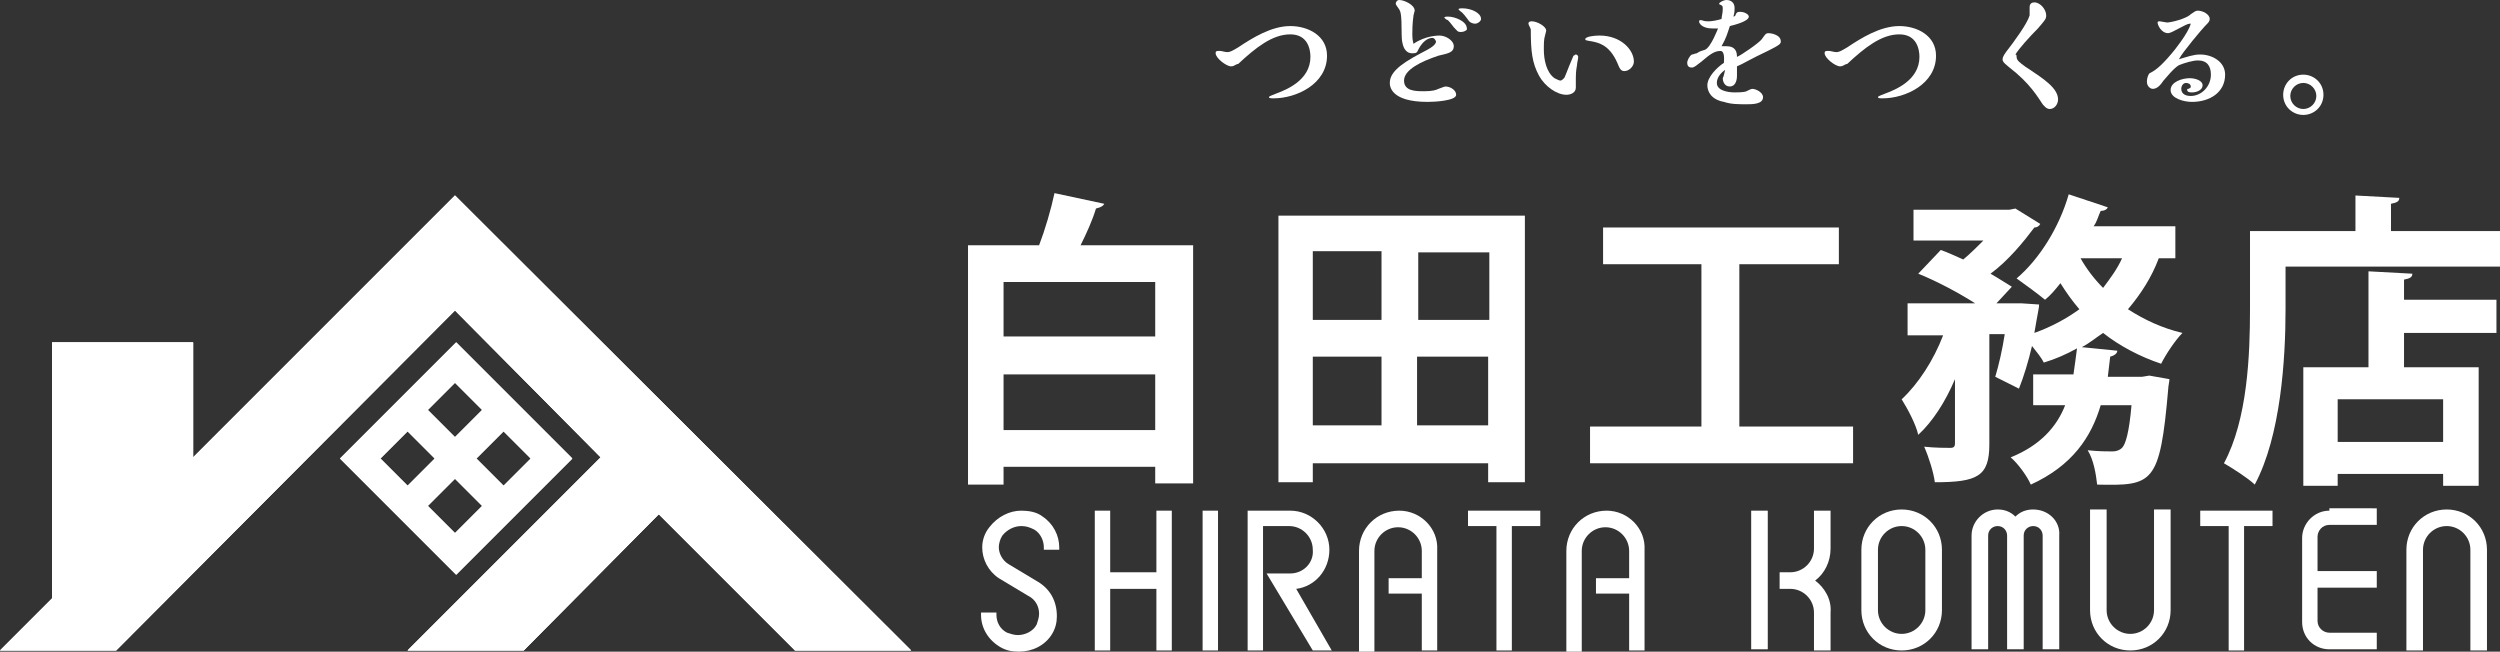 <?xml version="1.0" encoding="utf-8"?>
<!-- Generator: Adobe Illustrator 27.7.0, SVG Export Plug-In . SVG Version: 6.00 Build 0)  -->
<svg version="1.1" id="レイヤー_1" xmlns="http://www.w3.org/2000/svg" xmlns:xlink="http://www.w3.org/1999/xlink" x="0px"
	 y="0px" viewBox="0 0 211 55" style="enable-background:new 0 0 211 55;" xml:space="preserve">
<rect x="0" y="0" width="211" height="55" fill="#333333" stroke="none"/>
<style type="text/css">
	.st0{fill:#FFFFFF;}
	.st1{opacity:0.9;fill:#FFFFFF;}
</style>
<g>
	<g>
		<path class="st0" d="M93.2,17.2c-0.1,0.2-0.3,0.3-0.7,0.4c-0.3,1-0.8,2.1-1.3,3.1h9.5v20.1h-3.2v-1.4H84.7v1.5h-3V20.7h6
			c0.5-1.3,1-3,1.3-4.4L93.2,17.2z M97.5,23.8H84.7v4.6h12.8V23.8z M84.7,36.3h12.8v-4.7H84.7V36.3z"/>
		<path class="st0" d="M107.9,18.2h20.8v22.5h-3.1v-1.6h-14.8v1.6h-2.9V18.2z M116.6,21.2h-5.8V27h5.8V21.2z M110.8,30.1v5.8h5.8
			v-5.8H110.8z M125.7,27v-5.7h-6V27H125.7z M119.6,35.9h6v-5.8h-6V35.9z"/>
		<path class="st0" d="M146.9,36h9.5v3.1h-22.2V36h9.4V22.3h-8.3v-3.1h19.9v3.1h-8.4V36z"/>
		<path class="st0" d="M183.7,21.8h-1.5c-0.6,1.6-1.5,3-2.6,4.3c1.4,0.9,2.9,1.6,4.6,2c-0.6,0.6-1.4,1.8-1.8,2.6
			c-1.8-0.6-3.5-1.5-4.9-2.6c-0.6,0.4-1.2,0.9-1.8,1.2l3,0.3c0,0.2-0.2,0.4-0.6,0.5l-0.2,1.7h2.9l0.6-0.1l1.7,0.3
			c0,0.2-0.1,0.6-0.1,0.8c-0.7,8.1-1.3,8.2-6,8.1c-0.1-0.9-0.3-2.1-0.8-2.9c0.9,0.1,1.7,0.1,2.1,0.1c0.3,0,0.6-0.1,0.8-0.3
			c0.3-0.3,0.6-1.3,0.8-3.6h-2.6c-0.8,2.7-2.4,5.1-5.9,6.7c-0.3-0.7-1.1-1.8-1.7-2.3c2.5-1,3.9-2.6,4.6-4.4h-2.7v-2.6h3.4
			c0.1-0.7,0.2-1.4,0.3-2.2c-0.9,0.5-1.8,0.9-2.8,1.2c-0.2-0.4-0.6-0.9-1-1.4c-0.3,1.3-0.7,2.6-1.1,3.6l-2-1c0.3-1,0.6-2.3,0.8-3.6
			h-1.3v9.3c0,2.7-1,3.2-4.6,3.2c-0.1-0.8-0.5-2.1-0.9-3c0.9,0.1,1.9,0.1,2.2,0.1c0.3,0,0.4-0.1,0.4-0.4V32
			c-0.8,1.9-1.9,3.6-3.1,4.7c-0.2-0.9-0.9-2.2-1.4-3c1.4-1.3,2.7-3.3,3.5-5.4H161v-2.7h5.7c-1.4-0.9-3.3-1.9-4.8-2.5l1.9-2
			c0.6,0.2,1.2,0.5,1.9,0.8c0.6-0.5,1.2-1.1,1.7-1.6h-5.9v-2.6h8.1l0.5-0.1l2.1,1.3c-0.1,0.2-0.3,0.3-0.5,0.3
			c-0.9,1.2-2.2,2.8-3.7,3.9c0.7,0.4,1.3,0.8,1.8,1.1l-1.3,1.4h2.1l1.5,0.1c0,0.3-0.1,0.6-0.4,2.4c1.4-0.5,2.7-1.2,3.8-2
			c-0.6-0.7-1.1-1.4-1.6-2.2c-0.4,0.5-0.8,1-1.3,1.4c-0.6-0.5-1.7-1.3-2.4-1.8c1.9-1.6,3.6-4.3,4.4-7.1l3.3,1.1
			c-0.1,0.2-0.3,0.3-0.6,0.3c-0.2,0.4-0.3,0.9-0.6,1.3h6.9V21.8z M175.6,21.8c0.5,0.9,1.2,1.8,1.9,2.5c0.6-0.8,1.2-1.6,1.6-2.5
			H175.6z"/>
		<path class="st0" d="M201.9,19.5h9.1v3h-18.1v3.6c0,4.2-0.4,10.7-2.6,14.8c-0.5-0.5-1.9-1.4-2.6-1.8c2-3.7,2.2-9.2,2.2-13v-6.6
			h8.9v-3l3.7,0.2c0,0.3-0.2,0.4-0.7,0.5V19.5z M203.6,23.1c0,0.3-0.2,0.4-0.7,0.5v1.7h7.8v2.8h-7.8V31h6.3v10h-3V40h-8.9v1h-2.9V31
			h5.5v-8.1L203.6,23.1z M206.2,37.3v-3.6h-8.9v3.6H206.2z"/>
	</g>
	<g>
		<g>
			<path class="st0" d="M196.6,43.1c-1.3,0-2.3,1.1-2.3,2.3v4l0,0v3.1c0,1.3,1,2.3,2.3,2.3h4v-1.4h-4c-0.5,0-1-0.4-1-1v-2.8h5v-1.4
				h-5v-2.9c0-0.5,0.4-1,1-1h4v-1.4v0H196.6z"/>
			<path class="st0" d="M208.5,54.9v-8.5c0-1.1-0.9-2-2-2l0,0c-1.1,0-2,0.9-2,2l0,0v8.5l0,0h-1.4v-8.5c0-1.9,1.5-3.4,3.4-3.4l0,0
				c1.9,0,3.4,1.5,3.4,3.4l0,0v8.5H208.5L208.5,54.9z"/>
			<path class="st0" d="M176.4,51.5V43l0,0h1.4v8.5c0,1.1,0.9,2,2,2l0,0c1.1,0,2-0.9,2-2l0,0V43h1.4v8.5c0,1.9-1.5,3.4-3.4,3.4l0,0
				C177.9,54.9,176.4,53.4,176.4,51.5L176.4,51.5z"/>
			<path class="st0" d="M171.6,43c-0.6,0-1.1,0.2-1.5,0.6c-0.4-0.4-0.9-0.6-1.5-0.6c-1.2,0-2.2,1-2.2,2.2v9.6h1.4v-9.6
				c0-0.5,0.4-0.8,0.8-0.8c0.5,0,0.8,0.4,0.8,0.8v9.6h1.4l0,0v-9.6c0-0.5,0.4-0.8,0.8-0.8c0.5,0,0.8,0.4,0.8,0.8v9.6h1.4v-9.6
				C173.9,44,172.9,43,171.6,43z"/>
			<path class="st0" d="M157.1,51.5v-5.1c0-1.9,1.5-3.4,3.4-3.4l0,0c1.9,0,3.4,1.5,3.4,3.4l0,0v5.1c0,1.9-1.5,3.4-3.4,3.4l0,0
				C158.6,54.9,157.1,53.4,157.1,51.5L157.1,51.5z M158.5,46.4v5.1c0,1.1,0.9,2,2,2l0,0c1.1,0,2-0.9,2-2l0,0v-5.1c0-1.1-0.9-2-2-2
				l0,0C159.4,44.4,158.5,45.3,158.5,46.4L158.5,46.4z"/>
			<g>
				<rect x="147.8" y="43.1" class="st0" width="1.4" height="11.7"/>
				<path class="st0" d="M153.2,49c0.8-0.6,1.3-1.6,1.3-2.7v-3.2h-1.4l0,3.2c0,1.1-0.9,2-2,2l0,0l0,0h-0.9v1.4l0.9,0
					c1.1,0,2,0.9,2,2v3.2h1.4v-3.2C154.6,50.6,154,49.6,153.2,49z"/>
			</g>
			<polygon class="st0" points="191.8,43.1 185.7,43.1 185.7,44.4 188.1,44.4 188.1,54.9 189.4,54.9 189.4,44.4 191.8,44.4 			"/>
		</g>
		<g>
			<polygon class="st0" points="130,43.1 123.9,43.1 123.9,44.4 126.3,44.4 126.3,54.9 127.6,54.9 127.6,44.4 130,44.4 			"/>
			<polygon class="st0" points="101.5,54.9 101.5,43.1 102.8,43.1 102.8,54.9 101.5,54.9 			"/>
			<path class="st0" d="M118.1,43.1c-1.9,0-3.4,1.5-3.4,3.4v8.5h1.3v-8.5c0-1.1,0.9-2,2-2c1.1,0,2,0.9,2,2v2.3h-2.8v1.3h2.8v4.8h1.3
				v-8.5C121.4,44.6,119.9,43.1,118.1,43.1z"/>
			<path class="st0" d="M135.6,43.1c-1.9,0-3.4,1.5-3.4,3.4v8.5h1.3v-8.5c0-1.1,0.9-2,2-2c1.1,0,2,0.9,2,2v2.3h-2.8v1.3h2.8v4.8h1.3
				v-8.5C138.9,44.6,137.4,43.1,135.6,43.1z"/>
			<polygon class="st0" points="97.6,43.1 97.6,48.3 93.7,48.3 93.7,43.1 92.4,43.1 92.4,54.9 93.7,54.9 93.7,49.7 97.6,49.7 
				97.6,54.9 98.9,54.9 98.9,43.1 			"/>
			<path class="st0" d="M87.6,49.1l-2.5-1.5c-0.5-0.3-0.8-0.9-0.8-1.4c0-0.3,0.1-0.7,0.3-1c0.4-0.5,1-0.8,1.6-0.8
				c0.4,0,0.7,0.1,1.1,0.3c0.5,0.3,0.8,0.9,0.8,1.5c0,0.1,0,0.1,0,0.2h1.3c0-0.1,0-0.1,0-0.2c0-1-0.5-2-1.4-2.6
				c-0.5-0.4-1.2-0.5-1.8-0.5c-1,0-2,0.5-2.7,1.4c-0.4,0.5-0.6,1.1-0.6,1.7c0,1,0.5,2,1.4,2.6l2.5,1.5l0,0c0.6,0.3,0.9,0.9,0.9,1.5
				c0,0.3-0.1,0.6-0.2,0.9c-0.3,0.6-1,0.9-1.6,0.9c-0.3,0-0.6-0.1-0.9-0.2c-0.6-0.3-0.9-0.9-0.9-1.5c0-0.1,0-0.1,0-0.2h-1.3
				c0,0.1,0,0.1,0,0.2c0,1.1,0.6,2.1,1.6,2.7c0.5,0.3,1,0.4,1.6,0.4c1.1,0,2.2-0.5,2.8-1.5c0.3-0.5,0.4-1,0.4-1.5
				C89.2,50.7,88.6,49.7,87.6,49.1z"/>
			<path class="st0" d="M108.9,48.4h-2l3.9,6.5h1.6l-3-5.2c1.6-0.2,2.8-1.6,2.8-3.3c0-1.8-1.5-3.3-3.3-3.3h-3.6v11.8h1.3V44.4l2.2,0
				c1.1,0,2,0.9,2,2C110.9,47.5,110,48.4,108.9,48.4z"/>
		</g>
	</g>
	<path class="st0" d="M76.9,54.9h-9.8L55.6,43.4L44.2,54.9h-9.8l16.3-16.3L38.4,26.2L9.8,54.9H0l4.4-4.4V28.9h11.9v9.7l22.1-22.1
		L76.9,54.9L76.9,54.9z M48.3,38.7l-9.8,9.8l-9.8-9.8l9.8-9.8L48.3,38.7z M38.4,32.3l-2.3,2.3l2.3,2.3l2.3-2.3L38.4,32.3z
		 M32.1,38.7l2.3,2.3l2.3-2.3l-2.3-2.3L32.1,38.7z M38.4,45l2.3-2.3l-2.3-2.3l-2.3,2.3L38.4,45z M44.8,38.7l-2.3-2.3l-2.3,2.3
		l2.3,2.3L44.8,38.7z"/>
	<path class="st1" d="M76.9,54.9h-9.8L55.6,43.4L44.2,54.9h-9.8l16.3-16.3L38.4,26.2L9.8,54.9H0l4.4-4.4V28.9h11.9v9.7l22.1-22.1
		L76.9,54.9L76.9,54.9z M48.3,38.7l-9.8,9.8l-9.8-9.8l9.8-9.8L48.3,38.7z M38.4,32.3l-2.3,2.3l2.3,2.3l2.3-2.3L38.4,32.3z
		 M32.1,38.7l2.3,2.3l2.3-2.3l-2.3-2.3L32.1,38.7z M38.4,45l2.3-2.3l-2.3-2.3l-2.3,2.3L38.4,45z M44.8,38.7l-2.3-2.3l-2.3,2.3
		l2.3,2.3L44.8,38.7z"/>
	<path class="st0" d="M76.9,54.9h-9.8L55.6,43.4L44.2,54.9h-9.8l16.3-16.3L38.4,26.2L9.8,54.9H0l4.4-4.4V28.9h11.9v9.7l22.1-22.1
		L76.9,54.9L76.9,54.9z M48.3,38.7l-9.8,9.8l-9.8-9.8l9.8-9.8L48.3,38.7z M38.4,32.3l-2.3,2.3l2.3,2.3l2.3-2.3L38.4,32.3z
		 M32.1,38.7l2.3,2.3l2.3-2.3l-2.3-2.3L32.1,38.7z M38.4,45l2.3-2.3l-2.3-2.3l-2.3,2.3L38.4,45z M44.8,38.7l-2.3-2.3l-2.3,2.3
		l2.3,2.3L44.8,38.7z"/>
	<g>
		<path class="st0" d="M103.9,5.6c-0.4,0-1.3-0.7-1.3-1.1c0-0.1,0-0.2,0.2-0.2c0,0,0,0,0.2,0c0.1,0,0.4,0.1,0.6,0.1
			c0.2,0,0.4-0.1,0.9-0.4c1.2-0.8,2.8-1.8,4.4-1.8c1.5,0,3.1,0.8,3.1,2.5c0,2.4-2.6,3.6-4.5,3.6c-0.2,0-0.4,0-0.4-0.1
			c0-0.1,0.4-0.2,0.6-0.3c0.8-0.3,2.9-1.1,2.9-3.1c0-0.6-0.2-1.9-1.7-1.9c-1.5,0-2.9,1.1-4.4,2.5C104.3,5.4,104.2,5.6,103.9,5.6z"/>
		<path class="st0" d="M121.5,3c0.5,0,1.2,0.4,1.2,0.9c0,0.5-0.4,0.6-1.3,0.8c-1.5,0.5-2.9,1.2-2.9,2.1c0,0.9,1,0.9,1.7,0.9
			c0.7,0,1-0.1,1.2-0.2c0.3-0.1,0.5-0.2,0.6-0.2c0.4,0,0.9,0.3,0.9,0.7c0,0.5-1.8,0.6-2.4,0.6c-3.1,0-3.2-1.3-3.2-1.6
			c0-0.8,0.7-1.5,2.6-2.5c0.8-0.4,1.3-0.7,1.3-1c0,0-0.1-0.3-0.3-0.3c-0.1,0-0.7,0-1.2,1c-0.1,0.2-0.1,0.3-0.5,0.3
			c-0.9,0-0.9-1.3-0.9-1.6c0-1.8-0.1-1.9-0.2-2.1c-0.2-0.3-0.3-0.4-0.3-0.5c0-0.1,0.1-0.3,0.3-0.3c0.4,0,1.3,0.4,1.3,0.9
			c0,0-0.1,0.4-0.1,0.4c-0.1,0.7-0.1,1.3-0.1,1.6c0,0.2,0,0.4,0.1,0.8C120.3,3,121.4,3,121.5,3z M123.3,2.7c-0.3,0-0.3-0.1-0.6-0.4
			c-0.3-0.4-0.4-0.5-0.5-0.6c-0.1,0-0.3-0.2-0.3-0.2c0-0.1,0.2-0.1,0.3-0.1c0.6,0,1.6,0.4,1.6,1C123.9,2.5,123.6,2.7,123.3,2.7z
			 M124.5,2c-0.2,0-0.4-0.1-0.5-0.2c-0.3-0.4-0.5-0.7-0.8-0.9c-0.1-0.1-0.1-0.1-0.1-0.1c0-0.1,0.2-0.1,0.3-0.1
			c0.8,0,1.6,0.4,1.6,0.9C125,1.8,124.7,2,124.5,2z"/>
		<path class="st0" d="M133,4.6c0.1,0,0.2,0.1,0.2,0.2c0,0.2-0.1,0.5-0.1,0.7C133,6,133,6.4,133,6.6c0,0.1,0,0.7,0,0.8
			c0,0.4-0.4,0.6-0.8,0.6c-0.8,0-1.8-0.7-2.3-1.6c-0.6-1.1-0.7-2.1-0.7-3.9c0-0.1-0.2-0.4-0.2-0.5c0-0.2,0.2-0.2,0.3-0.2
			c0.4,0,1.2,0.4,1.2,0.8c0,0-0.1,0.4-0.1,0.4c-0.1,0.3-0.1,0.7-0.1,1.2c0,0.8,0.2,1.9,0.9,2.4c0.2,0.1,0.4,0.2,0.5,0.2
			c0.1,0,0.2-0.1,0.3-0.2c0.1-0.1,0.2-0.5,0.8-1.9C132.9,4.7,132.9,4.6,133,4.6z M137.1,6c-0.3,0-0.4-0.2-0.6-0.7
			c-0.7-1.6-1.7-1.7-2.1-1.8c-0.6-0.1-0.6-0.1-0.6-0.2c0-0.2,0.7-0.3,1.2-0.3c1.8,0,2.9,1.2,2.9,2.2C137.9,5.6,137.5,6,137.1,6z"/>
		<path class="st0" d="M148.7,3.3c0.3-0.4,0.3-0.5,0.6-0.5c0.1,0,1,0.1,1,0.7c0,0.2-0.1,0.3-1.1,0.8c-1.5,0.7-2.1,1.1-2.6,1.3
			c0,0.3,0,0.6,0,0.8c0,0.5-0.2,0.9-0.6,0.9c-0.5,0-0.6-0.5-0.6-0.7c0.1-0.2,0.1-0.3,0.2-0.7c-0.3,0.2-0.7,0.6-0.7,1.1
			c0,0.8,1.4,0.8,1.5,0.8c0.2,0,0.8,0,1-0.1c0.2-0.1,0.4-0.2,0.5-0.2c0.3,0,0.9,0.3,0.9,0.7c0,0.6-0.9,0.6-1.4,0.6
			c-0.7,0-1.3,0-1.9-0.2c-1.1-0.2-1.4-0.9-1.4-1.4c0-0.7,0.8-1.5,1.4-1.9c0-0.2,0.1-1-0.3-1c-0.5,0-0.9,0.3-1.6,0.9
			c-0.4,0.3-0.6,0.5-0.8,0.5c-0.1,0-0.4,0-0.4-0.4c0-0.2,0.2-0.6,0.4-0.7c0.1,0,0.3-0.1,0.4-0.1c0.3-0.2,0.4-0.2,0.7-0.3
			c0.5-0.2,1.1-1.8,1.1-1.8c-0.3,0-0.4,0-0.5,0c-0.8,0-1.1-0.4-1.1-0.6c0-0.1,0.1-0.1,0.1-0.1c0,0,0.1,0,0.1,0
			c0.3,0.1,0.4,0.1,0.6,0.1c0.3,0,0.8-0.1,1.1-0.2c0-0.2,0.1-0.5,0.1-0.8c0-0.3,0-0.3-0.2-0.4c-0.1,0-0.1-0.1-0.1-0.1
			c0-0.1,0.4-0.3,0.6-0.3c0.1,0,0.7,0,0.7,0.7c0,0.1,0,0.4-0.1,0.7c0.1,0,0.2-0.1,0.2-0.2c0.1-0.2,0.2-0.2,0.4-0.2
			c0.3,0,0.7,0.2,0.7,0.4c0,0.4-1.2,0.7-1.6,0.8c-0.2,0.6-0.3,1-0.7,1.7c0.1,0,0.2,0,0.4,0c0.8,0,0.9,0.5,0.9,0.9
			C146.9,4.7,148.5,3.6,148.7,3.3z"/>
		<path class="st0" d="M155.3,5.6c-0.4,0-1.3-0.7-1.3-1.1c0-0.1,0-0.2,0.2-0.2c0,0,0,0,0.2,0c0.1,0,0.4,0.1,0.6,0.1
			c0.2,0,0.4-0.1,0.9-0.4c1.2-0.8,2.8-1.8,4.4-1.8c1.5,0,3.1,0.8,3.1,2.5c0,2.4-2.6,3.6-4.5,3.6c-0.2,0-0.4,0-0.4-0.1
			c0-0.1,0.4-0.2,0.6-0.3c0.8-0.3,2.9-1.1,2.9-3.1c0-0.6-0.2-1.9-1.7-1.9c-1.5,0-2.9,1.1-4.4,2.5C155.7,5.4,155.6,5.6,155.3,5.6z"/>
		<path class="st0" d="M170.2,4.8c0,0.3,0.3,0.5,0.7,0.8c1.5,1,2.8,1.8,2.8,2.8c0,0.4-0.3,0.8-0.7,0.8c-0.3,0-0.5-0.3-0.6-0.4
			c-0.4-0.6-1.1-1.8-2.8-3.1c-0.6-0.5-0.8-0.6-0.3-1.3c0.7-0.9,1.8-2.4,2-3.1c0-0.2,0-0.2,0-0.7c0-0.3,0.2-0.4,0.4-0.4
			c0.5,0,1,0.6,1,1.1c0,0.3-0.1,0.4-0.7,1.1c-0.7,0.7-1.6,1.7-1.9,2.2C170.2,4.6,170.2,4.7,170.2,4.8z"/>
		<path class="st0" d="M185.7,4.6c1,0,2.1,0.6,2.1,1.7c0,1.5-1.3,2.3-2.8,2.3c-0.7,0-1.8-0.3-1.8-1c0-0.7,1-1,1.6-1
			c0.5,0,1.1,0.2,1.1,0.6c0,0.4-0.5,0.6-0.9,0.6c-0.1,0-0.4,0-0.4-0.2c0-0.1,0-0.1,0.1-0.1c0.2-0.1,0.2-0.1,0.2-0.2
			c0-0.2-0.2-0.3-0.4-0.3c-0.2,0-0.4,0.2-0.4,0.5c0,0.3,0.2,0.6,0.8,0.6c0.9,0,1.7-0.8,1.7-1.8c0-0.7-0.3-1.2-1.1-1.2
			c-0.4,0-1.1,0.2-1.6,0.4c-0.5,0.3-1.1,1.1-1.3,1.3c-0.2,0.3-0.5,0.7-0.9,0.7c-0.2,0-0.5-0.2-0.5-0.6c0-0.1,0-0.4,0.2-0.7
			c0.4-0.2,0.9-0.5,1.9-1.7c0.1-0.1,1.4-1.7,1.6-2.5c0,0-0.1,0-0.1,0c-0.3,0-1.5,0.8-1.8,0.8c-0.6,0-0.9-0.7-0.9-0.9
			c0-0.1,0.1-0.1,0.2-0.1c0.1,0,0.5,0.1,0.6,0.1c0.3,0,1.6-0.3,2-0.7c0.3-0.2,0.4-0.3,0.6-0.3c0.4,0,1,0.3,1,0.7
			c0,0.2-0.1,0.3-0.4,0.6c-0.2,0.2-1.9,2.2-2.2,2.8C184.6,4.8,185.1,4.6,185.7,4.6z"/>
		<path class="st0" d="M194.4,9.7c-0.9,0-1.7-0.7-1.7-1.7c0-0.9,0.7-1.7,1.7-1.7c0.9,0,1.7,0.7,1.7,1.7C196.1,9,195.3,9.7,194.4,9.7
			z M194.4,7c-0.6,0-1.1,0.5-1.1,1.1s0.5,1.1,1.1,1.1c0.6,0,1.1-0.5,1.1-1.1S195,7,194.4,7z"/>
	</g>
</g>
</svg>
